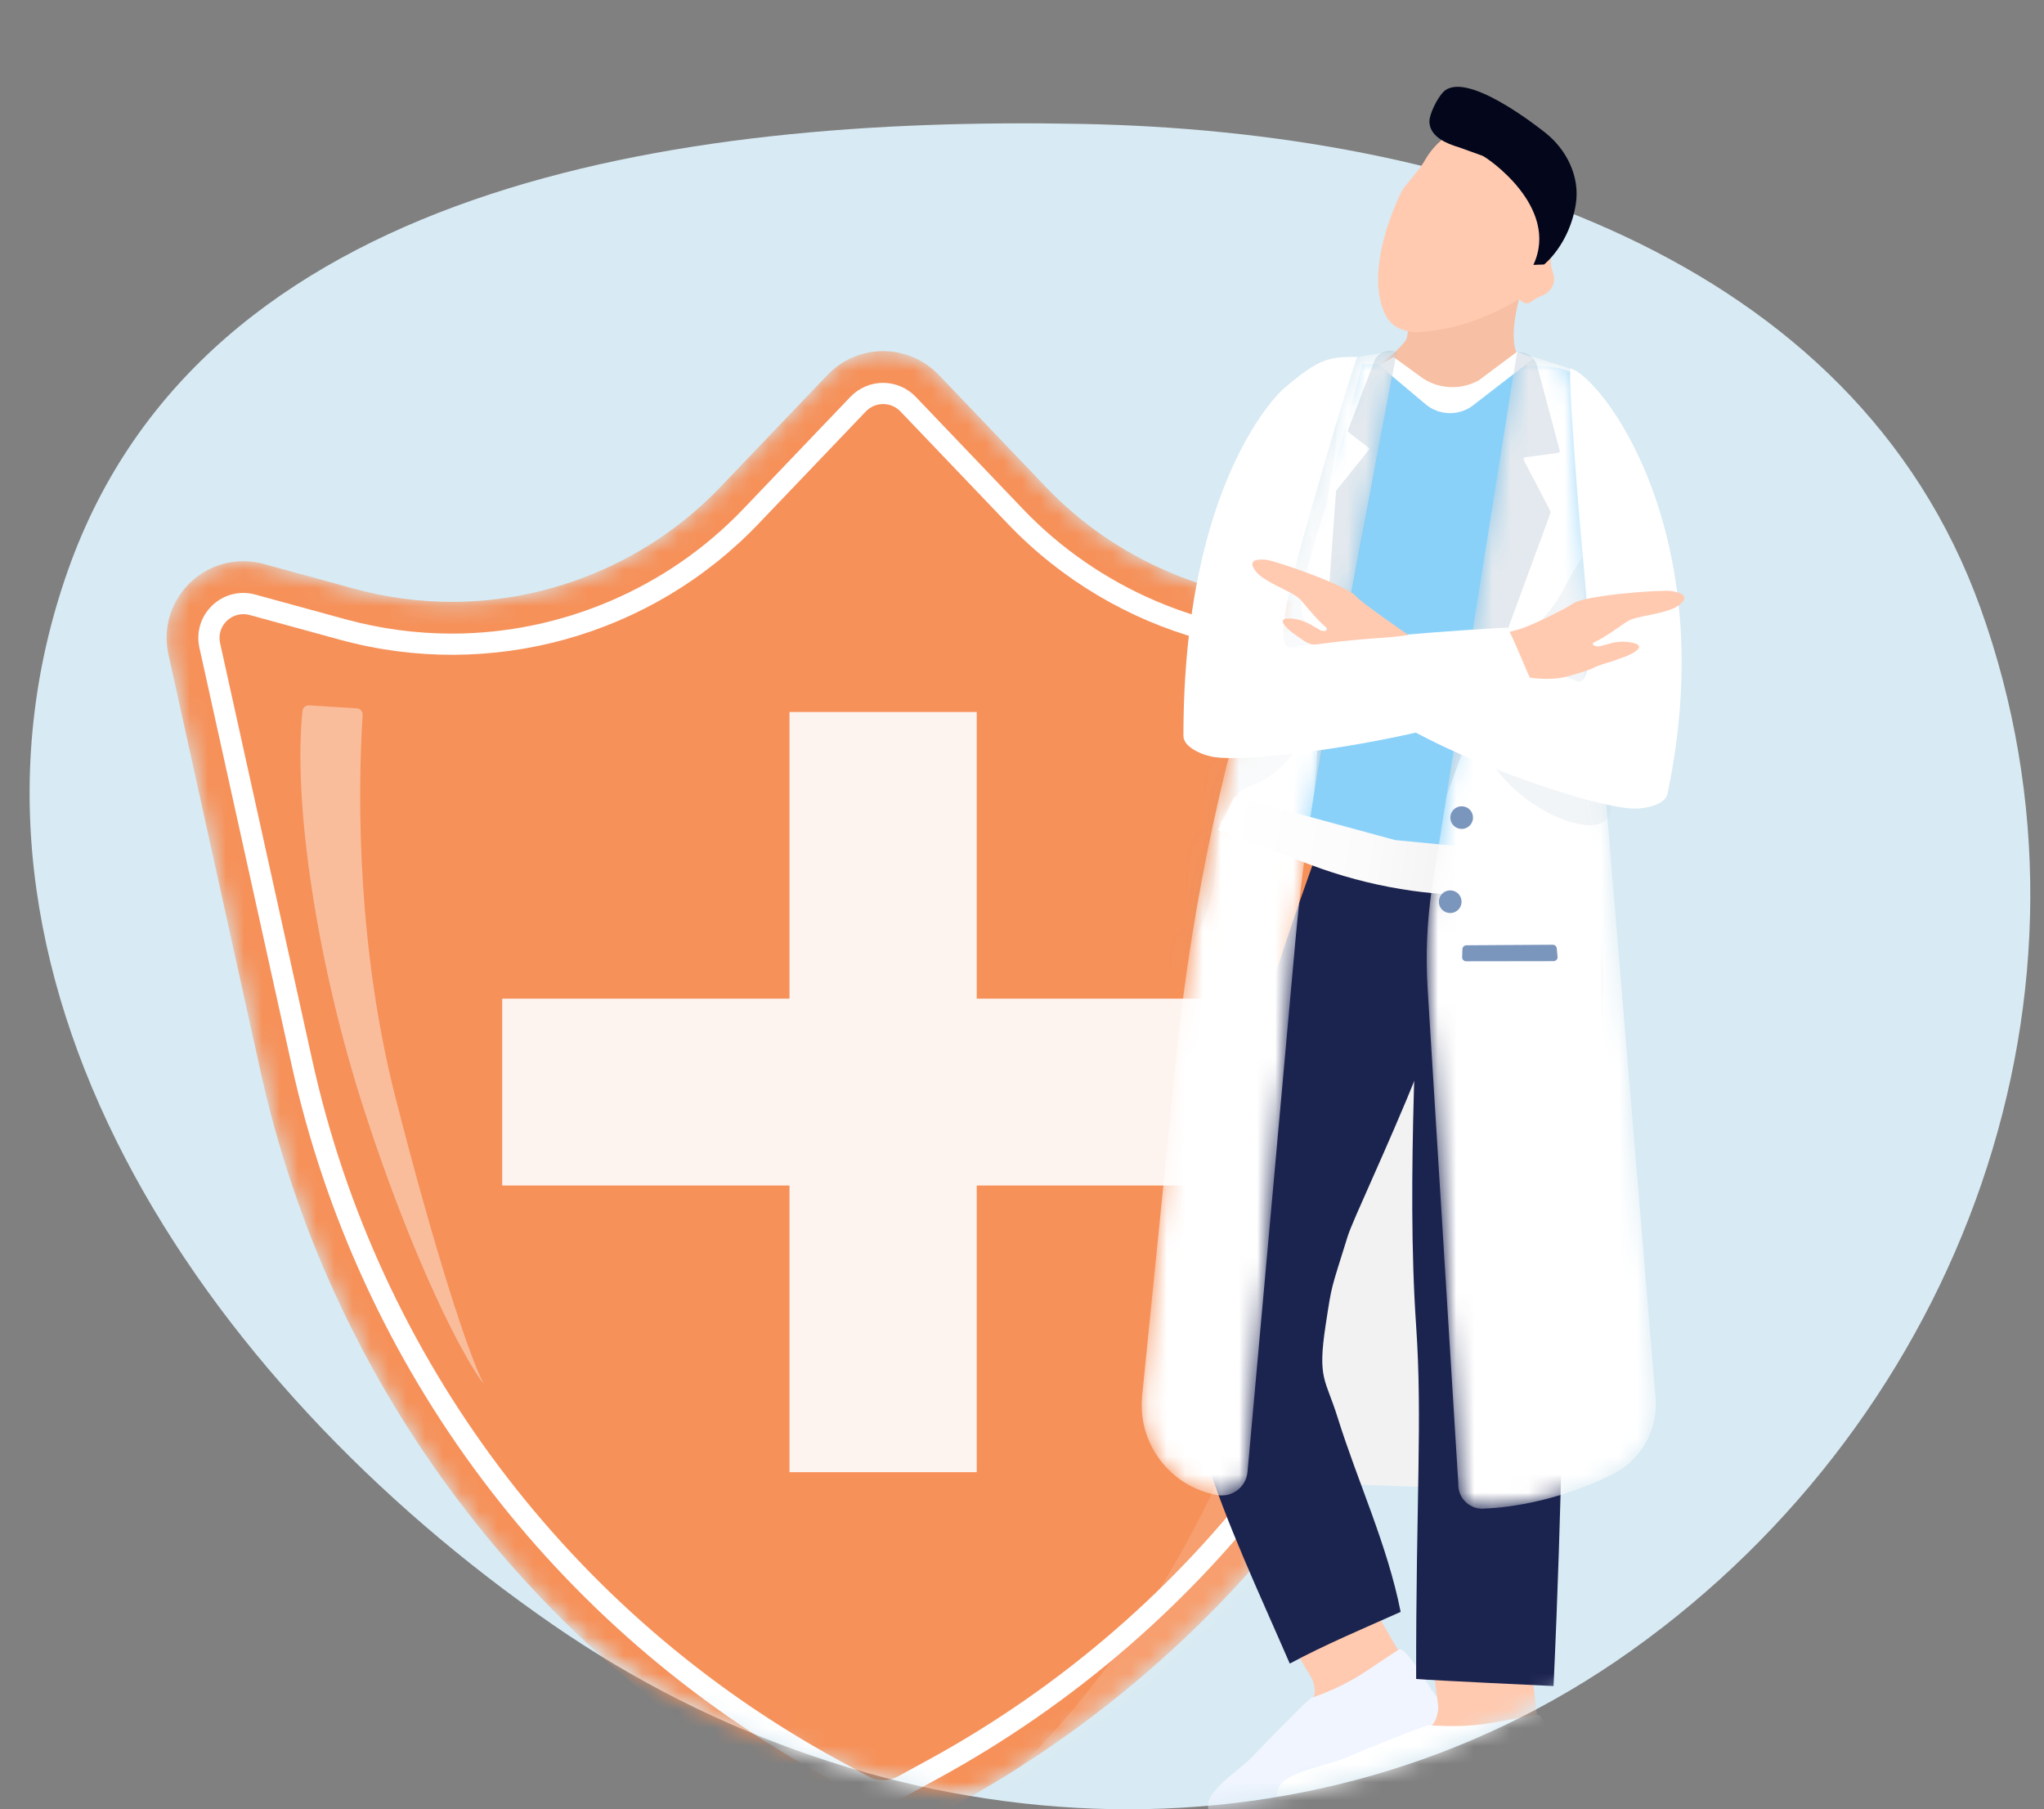 <svg xmlns="http://www.w3.org/2000/svg" width="113" height="100" viewBox="0 0 113 100" fill="none"><rect x="0" y="0" width="113" height="100" fill="#808080" stroke="none"/><path fill-rule="evenodd" clip-rule="evenodd" d="M59.847 6.849C80.648 7.26 102.48 14.111 109.49 33.609C117.067 54.685 108.475 78.209 90.184 91.229C72.305 103.956 48.616 102.268 30.558 89.794C11.066 76.328 -4.112 53.805 3.756 31.524C11.25 10.3 37.252 6.403 59.847 6.849Z" fill="#D8EAF3"></path><mask id="mask0_538_33004" style="mask-type:alpha" maskUnits="userSpaceOnUse" x="0" y="0" width="114" height="100"><path fill-rule="evenodd" clip-rule="evenodd" d="M59.528 0.035C80.756 0.476 103.037 7.828 110.191 28.754C117.923 51.371 109.156 76.617 90.488 90.59C72.242 104.247 48.066 102.436 29.637 89.049C9.745 74.598 -5.746 50.427 2.284 26.515C9.932 3.739 36.469 -0.443 59.528 0.035Z" fill="#D8EAF3"></path></mask><g mask="url(#mask0_538_33004)"><mask id="mask1_538_33004" style="mask-type:luminance" maskUnits="userSpaceOnUse" x="9" y="19" width="80" height="83"><path d="M48.823 101.308C49.593 101.308 50.356 101.113 51.032 100.744L52.706 99.83C68.286 91.331 79.412 76.535 83.236 59.236L88.334 36.167C88.612 34.907 88.309 33.608 87.499 32.605C86.686 31.597 85.482 31.018 84.193 31.018C83.812 31.018 83.433 31.07 83.064 31.171L78.081 32.535C76.313 33.019 74.49 33.265 72.66 33.265C67.086 33.265 61.682 30.956 57.834 26.932L51.896 20.719C51.099 19.885 49.979 19.406 48.823 19.406C47.668 19.406 46.548 19.885 45.751 20.719L39.812 26.932C35.965 30.957 30.562 33.265 24.986 33.265C23.157 33.265 21.334 33.019 19.566 32.535L14.583 31.171C14.213 31.07 13.833 31.018 13.454 31.018C12.165 31.018 10.959 31.596 10.148 32.605C9.34 33.609 9.035 34.907 9.313 36.167L14.411 59.236C18.234 76.535 29.361 91.331 44.941 99.83L46.615 100.744C47.289 101.113 48.053 101.306 48.822 101.306L48.823 101.308Z" fill="white"></path></mask><g mask="url(#mask1_538_33004)"><path d="M48.823 101.308C49.592 101.308 50.356 101.113 51.031 100.744L52.706 99.83C68.285 91.331 79.412 76.535 83.236 59.236L88.334 36.167C88.612 34.907 88.308 33.608 87.499 32.605C86.686 31.597 85.482 31.018 84.192 31.018C83.812 31.018 83.433 31.07 83.064 31.171L78.081 32.535C76.313 33.019 74.489 33.265 72.66 33.265C67.085 33.265 61.681 30.956 57.834 26.932L51.896 20.719C51.099 19.885 49.978 19.406 48.823 19.406C47.668 19.406 46.548 19.885 45.751 20.719L39.812 26.932C35.965 30.957 30.562 33.265 24.986 33.265C23.157 33.265 21.333 33.019 19.565 32.535L14.582 31.171C14.213 31.07 13.833 31.018 13.454 31.018C12.164 31.018 10.959 31.596 10.148 32.605C9.339 33.609 9.034 34.907 9.313 36.167L14.41 59.236C18.234 76.535 29.361 91.331 44.941 99.83L46.615 100.744C47.289 101.113 48.053 101.306 48.822 101.306L48.823 101.308Z" fill="#F6915A"></path><path d="M48.821 99.558C49.297 99.558 49.77 99.439 50.186 99.21L51.86 98.296C66.995 90.039 77.805 75.666 81.519 58.861L86.617 35.791C86.781 35.052 86.719 34.057 86.245 33.47C85.768 32.878 85.062 32.538 84.307 32.538C84.084 32.538 83.743 32.802 83.525 32.862L78.542 34.226C76.622 34.752 74.643 35.019 72.657 35.019C66.604 35.019 60.737 32.511 56.561 28.143L50.623 21.93C50.156 21.441 49.498 21.16 48.82 21.16C48.142 21.16 47.486 21.441 47.017 21.93L41.079 28.143C36.903 32.513 31.036 35.019 24.983 35.019C22.997 35.019 21.017 34.752 19.098 34.226L14.115 32.862C13.897 32.802 13.673 32.772 13.451 32.772C12.695 32.772 11.989 33.111 11.512 33.704C11.038 34.293 10.861 35.053 11.024 35.793L16.122 58.862C19.836 75.667 30.646 90.04 45.781 98.297L47.455 99.211C47.872 99.439 48.344 99.56 48.82 99.56L48.821 99.558Z" fill="white"></path><path d="M18.793 35.357C27.098 37.631 35.986 35.171 41.93 28.953L47.868 22.74C48.389 22.196 49.258 22.196 49.779 22.74L55.717 28.953C61.661 35.171 70.549 37.632 78.855 35.357L83.838 33.992C84.796 33.73 85.691 34.578 85.477 35.545L80.378 58.615C76.737 75.086 66.135 89.183 51.3 97.277L49.626 98.19C49.126 98.464 48.52 98.464 48.018 98.19L46.344 97.277C31.509 89.183 20.907 75.086 17.267 58.615L12.168 35.545C11.954 34.577 12.847 33.729 13.807 33.992L18.79 35.357H18.793Z" fill="#F6915A"></path><path opacity="0.9" d="M27.764 55.195H43.646V39.352H53.998V55.195H69.88V65.522H53.998V81.366H43.646V65.522H27.764V55.195Z" fill="white"></path><path opacity="0.4" d="M19.722 39.15C19.915 39.162 20.06 39.326 20.048 39.518C19.732 44.464 19.821 52.678 21.873 60.701C24.071 69.303 25.943 74.98 26.738 76.478C26.766 76.513 26.759 76.519 26.738 76.478C25.649 75.105 22.885 69.816 20.164 61.449C17.529 53.349 16.188 44.364 16.723 39.292C16.743 39.108 16.907 38.973 17.093 38.985L19.722 39.151V39.15Z" fill="white"></path><path opacity="0.13" d="M61.48 14.733C58.548 19.009 67.752 25.006 71.753 40.49C76.674 59.53 70.738 81.339 58.839 95.046C47.814 107.745 35.794 108.734 36.555 112.354C37.846 118.493 66.426 104.202 88.911 85.272C112.56 65.362 101.647 25.699 101.647 25.699C88.618 12.379 65.538 8.811 61.481 14.732L61.48 14.733Z" fill="white"></path></g><path d="M77.75 55.105L71.715 70.07L73.038 81.989L80.589 82.25L77.75 55.105Z" fill="#F2F2F2"></path><path d="M77.154 90.973C77.453 91.482 77.832 91.876 78.097 92.375C78.18 92.534 78.229 92.636 78.292 92.792C78.374 92.99 78.61 93.193 78.621 93.408C78.673 94.368 78.684 94.877 77.736 95.404C76.175 96.272 74.361 96.975 72.753 97.826C72.67 97.871 72.606 97.9 72.522 97.95C71.267 98.701 69.904 99.531 68.631 100.183C67.907 100.554 67.512 100.505 66.905 100.067C66.879 100.025 66.865 100.234 66.919 100.036C67.235 98.864 68.539 97.738 69.465 96.93C70.391 96.124 71.47 95.234 72.276 94.341C72.714 93.857 72.776 93.51 72.586 92.9C72.505 92.642 71.602 91.4 71.756 91.23C73.021 89.823 74.623 89.934 76.237 89.348C76.515 89.895 76.856 90.464 77.155 90.973H77.154Z" fill="#FFCAB0"></path><path d="M77.311 91.18C77.63 90.977 78.466 92.373 78.576 92.525C78.809 92.855 79.073 93.258 79.18 93.467C79.657 94.405 78.353 95.116 77.855 95.362C77.036 95.765 73.872 97.72 73.772 97.792C72.261 98.871 70.837 99.984 69.811 100.417C68.461 100.984 68.215 100.954 67.233 100.456C66.894 100.283 66.715 100.089 66.805 99.609C66.956 98.808 68.65 97.716 69.229 97.095C69.809 96.474 72.326 93.908 72.474 93.855C74.844 93.012 75.523 92.32 77.313 91.182L77.311 91.18Z" fill="#F0F5FF"></path><path d="M67.924 100.765C68.473 100.934 68.761 101.043 69.322 100.886C70.483 100.564 71.565 100.14 72.6 99.518C72.862 99.36 73.196 99.064 73.425 98.904C74.61 98.068 75.671 97.352 76.96 96.653C77.553 96.332 78.485 95.883 79.064 95.548C79.643 95.214 79.87 94.883 79.752 94.298C79.673 93.895 79.338 93.782 79.199 93.438C79.035 93.731 78.884 94.107 78.711 94.368C78.484 94.709 78.281 94.921 77.943 95.131C77.451 95.437 76.727 95.79 76.262 96.055C75.027 96.759 73.998 97.472 72.881 98.29C72.837 98.323 72.768 98.383 72.719 98.415C71.195 99.431 69.63 100.067 67.869 100.575C67.793 100.598 67.694 100.619 67.612 100.641C67.655 100.66 67.88 100.754 67.924 100.766V100.765Z" fill="#F0F5FF"></path><path d="M81.163 46.946C81.809 48.87 80.408 44.057 81.218 48.367C82.028 52.675 75.07 66.508 74.502 68.339C73.551 71.403 73.645 70.903 73.289 73.22C72.826 76.247 73.277 76.191 73.948 78.342C75.064 81.914 76.702 85.389 77.433 89.088C75.404 89.996 73.306 90.871 71.303 91.945C67.892 84.081 64.062 76.611 65.892 69.836C68.249 61.12 70.365 53.536 73.537 45.176C76.096 45.691 78.64 46.412 81.162 46.946H81.163Z" fill="#1B234F"></path><path d="M84.932 94.503C85.009 95.144 85.216 95.703 85.263 96.318C85.278 96.515 85.281 96.638 85.277 96.822C85.272 97.056 85.42 97.362 85.337 97.581C84.968 98.566 84.757 99.081 83.576 99.197C81.634 99.386 79.507 99.301 77.522 99.453C77.42 99.462 77.342 99.463 77.237 99.477C75.651 99.683 73.921 99.921 72.36 100.02C71.471 100.075 71.097 99.855 70.682 99.153C70.674 99.1 70.569 99.304 70.708 99.128C71.539 98.091 73.336 97.531 74.617 97.125C75.898 96.719 77.37 96.297 78.567 95.755C79.217 95.46 79.433 95.139 79.51 94.446C79.542 94.151 79.178 92.514 79.407 92.41C81.291 91.551 82.848 92.36 84.722 92.476C84.761 93.144 84.853 93.864 84.93 94.504L84.932 94.503Z" fill="#FFCAB0"></path><path d="M84.998 94.779C85.406 94.715 85.634 96.478 85.675 96.678C85.764 97.109 85.853 97.628 85.868 97.885C85.935 99.032 84.318 99.178 83.711 99.206C82.713 99.252 78.688 99.834 78.555 99.863C76.569 100.286 74.656 100.781 73.438 100.767C71.836 100.749 71.604 100.611 70.838 99.683C70.573 99.362 70.478 99.089 70.779 98.648C71.28 97.911 73.456 97.554 74.309 97.184C75.162 96.815 78.807 95.34 78.979 95.351C81.723 95.539 82.706 95.14 84.998 94.779Z" fill="white"></path><path d="M71.172 100.2C71.649 100.609 72.117 100.938 72.748 101.026C74.051 101.208 76.495 101.019 77.728 100.827C79.294 100.582 80.658 100.25 82.255 100.111C82.989 100.047 84.121 100.003 84.847 99.921C85.573 99.838 85.945 99.606 86.084 98.968C86.18 98.53 85.896 98.271 85.905 97.863C85.613 98.085 85.296 98.398 85.009 98.583C84.633 98.826 84.336 98.95 83.904 99.014C83.276 99.106 82.396 99.145 81.816 99.208C80.271 99.377 78.925 99.642 77.45 99.976C77.39 99.99 77.294 100.02 77.233 100.031C75.26 100.386 73.356 100.376 71.369 100.118C71.284 100.107 71.142 100.072 71.051 100.058C71.088 100.096 71.132 100.168 71.172 100.202V100.2Z" fill="white"></path><path d="M85.886 93.186C86.382 82.511 86.39 75.233 86.534 72.915C86.91 66.839 90.699 51.816 87 47.097C87 47.097 81.119 46.707 78.537 47.212C78.436 55.629 77.726 65.06 78.29 73.29C78.641 78.426 78.278 82.896 78.29 92.794C79.09 92.871 85.886 93.186 85.886 93.186Z" fill="#1B234F"></path><path d="M76.658 19.855C75.59 20.595 77.585 21.305 78.09 21.963C78.567 22.586 79.241 23.439 80.091 22.856C80.917 22.293 82.999 20.966 83.991 20.86C84.596 20.796 85.265 20.726 85.886 20.554L84.756 20.332C82.627 19.871 84.318 15.449 84.318 15.449L78.655 16.476L77.889 17.524C77.739 18.196 77.943 17.891 77.77 18.701C77.725 18.908 76.967 19.639 76.658 19.854V19.855Z" fill="#F7BFA3"></path><path d="M86.507 9.228L85.574 8.163C84.787 7.265 83.652 6.744 82.457 6.735C80.95 6.722 79.553 7.517 78.798 8.816L78.741 8.914C78.63 9.104 78.506 9.284 78.367 9.454L77.672 10.308C77.578 10.422 77.499 10.548 77.437 10.681C75.398 15.071 76.269 17.528 77.166 18.047C77.605 18.301 78.114 18.407 78.619 18.349L79.03 18.302C80.808 18.098 82.447 17.45 83.977 16.537L83.989 16.548C84.328 16.823 84.451 16.858 84.89 16.511C85.028 16.402 85.325 16.343 85.519 16.194C85.76 16.008 85.916 15.726 85.916 15.422C85.916 15.397 85.916 15.371 85.914 15.346C85.907 15.249 85.886 15.157 85.852 15.071C85.672 14.592 85.677 14.063 85.912 13.61L86.861 11.777C86.888 11.722 86.915 11.668 86.936 11.612C87.244 10.802 87.08 9.885 86.505 9.229L86.507 9.228Z" fill="#FFCAB0"></path><path d="M85.36 14.62C85.36 14.62 86.775 13.511 87.121 11.255C87.349 9.768 86.613 8.27 85.431 7.336C85.072 7.053 81.026 3.838 79.794 5.082C79.429 5.45 79.012 6.351 79.023 6.714C79.026 6.784 79.03 6.848 79.04 6.895C79.167 7.579 79.962 7.939 80.636 8.134L81.95 8.607C82.146 8.664 86.27 11.425 84.771 14.64L85.362 14.618L85.36 14.62Z" fill="#04071B"></path><path d="M88.742 32.735L87.52 21.082C86.868 20.071 84.337 20.224 84.195 20.246L80.489 22.662C81.024 22.807 79.941 22.747 80.489 22.662C79.017 22.261 77.134 19.723 75.305 20.17L75.316 20.172L72.132 31.852L72.12 31.849C71.902 36.818 69.645 42.09 68.809 43.884C68.649 44.227 68.827 44.63 69.188 44.747L74.123 46.338C77.172 47.342 80.398 47.698 83.594 47.381L86.58 47.147C86.58 47.147 87.891 38.356 88.753 32.733H88.742V32.735Z" fill="#8AD1FA"></path><mask id="mask2_538_33004" style="mask-type:luminance" maskUnits="userSpaceOnUse" x="63" y="19" width="15" height="64"><path d="M77.224 19.391L75.024 19.723L70.586 32.818C67.771 41.125 65.906 49.722 65.027 58.446L63.142 77.151C62.877 79.78 64.687 82.17 67.294 82.632C68.119 82.778 68.891 82.188 68.967 81.356L71.608 52.074C71.944 48.358 72.459 44.657 73.15 40.989L77.222 19.391H77.224Z" fill="white"></path></mask><g mask="url(#mask2_538_33004)"><path d="M77.224 19.391L75.024 19.723L70.586 32.818C67.771 41.125 65.906 49.722 65.027 58.446L63.142 77.151C62.877 79.78 64.687 82.17 67.294 82.632C68.119 82.778 68.891 82.188 68.967 81.356L71.608 52.074C71.944 48.358 72.459 44.657 73.15 40.989L77.222 19.391H77.224Z" fill="white"></path><path opacity="0.05" d="M72.986 18.961C73.723 19.077 74.227 22.791 73.663 26.018C72.926 30.24 71.158 33.269 72.318 34.624C73.474 35.976 73.081 40.832 70.276 42.836C69.277 43.549 68.94 43.295 68.263 44.017C66.936 45.435 67.559 47.134 66.964 49.517C66.349 51.987 64.664 54.247 64.18 54.098C62.406 53.545 70.655 18.593 72.985 18.96L72.986 18.961Z" fill="#7491AB"></path></g><path d="M85.509 47.247L85.577 49.38L82.531 49.475C79.102 49.581 75.687 49.014 72.477 47.806L67.337 45.872L68.265 44.02L77.12 46.429L85.509 47.247Z" fill="url(#paint0_linear_538_33004)"></path><path d="M84.793 19.809L83.873 19.438L81.751 21.021C80.79 21.555 79.614 21.519 78.688 20.928L77.042 19.736L76.252 20.191L78.81 22.341C79.596 23.002 80.747 22.998 81.529 22.331L84.793 19.809Z" fill="white"></path><mask id="mask3_538_33004" style="mask-type:luminance" maskUnits="userSpaceOnUse" x="78" y="19" width="14" height="65"><path d="M83.873 19.438L79.148 49.183C78.887 50.992 78.811 52.824 78.925 54.649L80.621 82.002C80.583 82.838 81.322 83.498 82.151 83.371C82.151 83.371 85.446 83.334 89.151 81.484C90.731 80.696 91.672 79.025 91.526 77.268L86.8 20.367L83.874 19.439L83.873 19.438Z" fill="white"></path></mask><g mask="url(#mask3_538_33004)"><path d="M83.873 19.438L79.148 49.183C78.887 50.992 78.811 52.824 78.925 54.649L80.621 82.002C80.583 82.838 81.322 83.498 82.151 83.371C82.151 83.371 85.446 83.334 89.151 81.484C90.731 80.696 91.672 79.025 91.526 77.268L86.8 20.367L83.874 19.439L83.873 19.438Z" fill="white"></path><path opacity="0.09" d="M88.688 45.406C87.488 46.18 84.124 44.622 82.54 42.268C82.321 41.943 80.817 39.62 81.822 36.796C81.956 36.418 84.857 35.595 86.493 32.466C89.138 27.404 88.713 32.146 89.728 33.092C91.278 34.536 88.894 36.886 88.955 42.172C88.977 44.156 89.327 44.993 88.686 45.406H88.688Z" fill="#7491AB"></path></g><path opacity="0.2" d="M83.874 19.438L84.2 19.492C84.578 19.564 84.88 19.846 84.978 20.216L86.224 24.893C86.241 24.957 86.197 25.021 86.132 25.031L84.327 25.274C84.252 25.283 84.209 25.366 84.243 25.434L85.715 28.255C85.729 28.283 85.732 28.315 85.72 28.344L79.988 43.929L83.873 19.44L83.874 19.438Z" fill="#7491AB"></path><path d="M80.18 45.167C80.167 45.513 80.438 45.803 80.785 45.814C81.132 45.827 81.423 45.556 81.434 45.21C81.447 44.864 81.175 44.574 80.829 44.563C80.482 44.55 80.191 44.821 80.18 45.167Z" fill="#7B96BD"></path><path d="M79.546 49.816C79.533 50.161 79.805 50.452 80.152 50.463C80.498 50.475 80.789 50.205 80.8 49.859C80.813 49.513 80.542 49.222 80.195 49.211C79.848 49.199 79.557 49.469 79.546 49.816Z" fill="#7B96BD"></path><path d="M86.064 52.413L86.108 52.882C86.121 53.01 86.019 53.122 85.89 53.123L81.052 53.13C80.928 53.13 80.827 53.027 80.832 52.903L80.847 52.458C80.851 52.34 80.948 52.247 81.065 52.245L85.841 52.215C85.954 52.215 86.051 52.3 86.062 52.413H86.064Z" fill="#7B96BD"></path><path opacity="0.2" d="M77.223 19.435L77.001 19.401C76.62 19.346 76.241 19.51 76.026 19.827L74.534 23.749C74.496 23.803 74.516 23.878 74.574 23.909L75.627 24.716C75.696 24.75 75.708 24.843 75.653 24.894L73.894 27.086C73.872 27.107 73.859 27.136 73.859 27.168L72.669 43.718L77.223 19.433V19.435Z" fill="#7491AB"></path><path d="M86.8 20.365C86.775 21.605 87.003 24.563 87.136 26.396C87.554 32.178 88.463 38.212 87.136 37.636C84.987 36.704 78.978 35.832 76.716 35.248C75.697 36.559 75.971 36.581 74.985 37.883C76.003 40.376 87.071 44.478 90.175 44.686C90.905 44.734 92.056 44.493 92.187 43.867C95.246 29.316 88.432 20.705 86.799 20.363L86.8 20.365Z" fill="white"></path><path d="M82.909 35.121L82.704 35.202C82.689 36.074 83.879 36 83.784 36.868C83.846 36.879 83.878 36.884 83.878 36.884C83.89 36.884 83.868 37.327 83.879 37.328C83.879 37.328 85.304 37.692 86.536 37.416C86.837 37.349 87.865 37.034 88.044 36.935C88.283 36.803 88.787 36.649 89.1 36.559C89.374 36.46 89.648 36.363 89.922 36.264C90.985 35.791 90.631 35.586 90.149 35.503C89.773 35.439 89.387 35.463 89.019 35.563L88.461 35.714C88.354 35.742 88.241 35.735 88.143 35.684C87.982 35.601 88.062 35.523 88.212 35.457C88.644 35.266 89.458 34.697 89.826 34.434C89.959 34.34 90.104 34.263 90.259 34.21C90.843 34.008 92.248 33.881 92.81 33.455C93.062 33.265 93.515 32.848 92.402 32.665C91.904 32.584 87.591 32.889 86.949 33.367C86.641 33.596 84.528 34.662 83.854 34.818C83.531 34.894 83.215 35.001 82.906 35.122L82.909 35.121Z" fill="#FFCAB0"></path><path d="M75.026 19.723C74.635 20.879 73.872 23.349 73.383 25.054C71.84 30.433 70.067 36.067 71.435 35.785C73.65 35.331 81.093 34.791 83.345 34.686C84.047 36.126 84.125 36.511 84.798 37.937C83.341 40.091 70.137 42.263 67.163 41.847C66.464 41.75 65.424 41.294 65.424 40.676C65.424 26.323 70.947 21.494 70.947 21.494C72.928 19.813 73.416 19.723 75.028 19.723H75.026Z" fill="white"></path><path d="M77.854 35.098C77.382 35.182 76.436 35.253 75.769 35.296C75.3 35.327 74.833 35.379 74.364 35.426C72.487 35.614 72.671 35.739 72.145 35.453C71.911 35.291 71.678 35.129 71.444 34.966C70.549 34.243 70.956 34.144 71.44 34.191C71.805 34.228 72.157 34.347 72.474 34.53L72.963 34.813C73.054 34.867 73.16 34.889 73.264 34.867C73.444 34.829 73.39 34.735 73.264 34.632C72.904 34.342 72.279 33.6 71.999 33.259C71.897 33.135 71.78 33.028 71.647 32.938C71.148 32.601 69.853 32.126 69.429 31.584C69.24 31.341 68.917 30.833 70.013 30.941C70.504 30.989 74.5 32.364 74.985 32.977C75.218 33.272 77.595 34.906 77.855 35.098H77.854Z" fill="#FFCAB0"></path></g><defs><linearGradient id="paint0_linear_538_33004" x1="86.758" y1="48.864" x2="67.74" y2="45.72" gradientUnits="userSpaceOnUse"><stop stop-color="#E6E6E6"></stop><stop offset="0.21" stop-color="#EFEFEF"></stop><stop offset="0.59" stop-color="#FBFBFB"></stop><stop offset="1" stop-color="white"></stop></linearGradient></defs></svg>